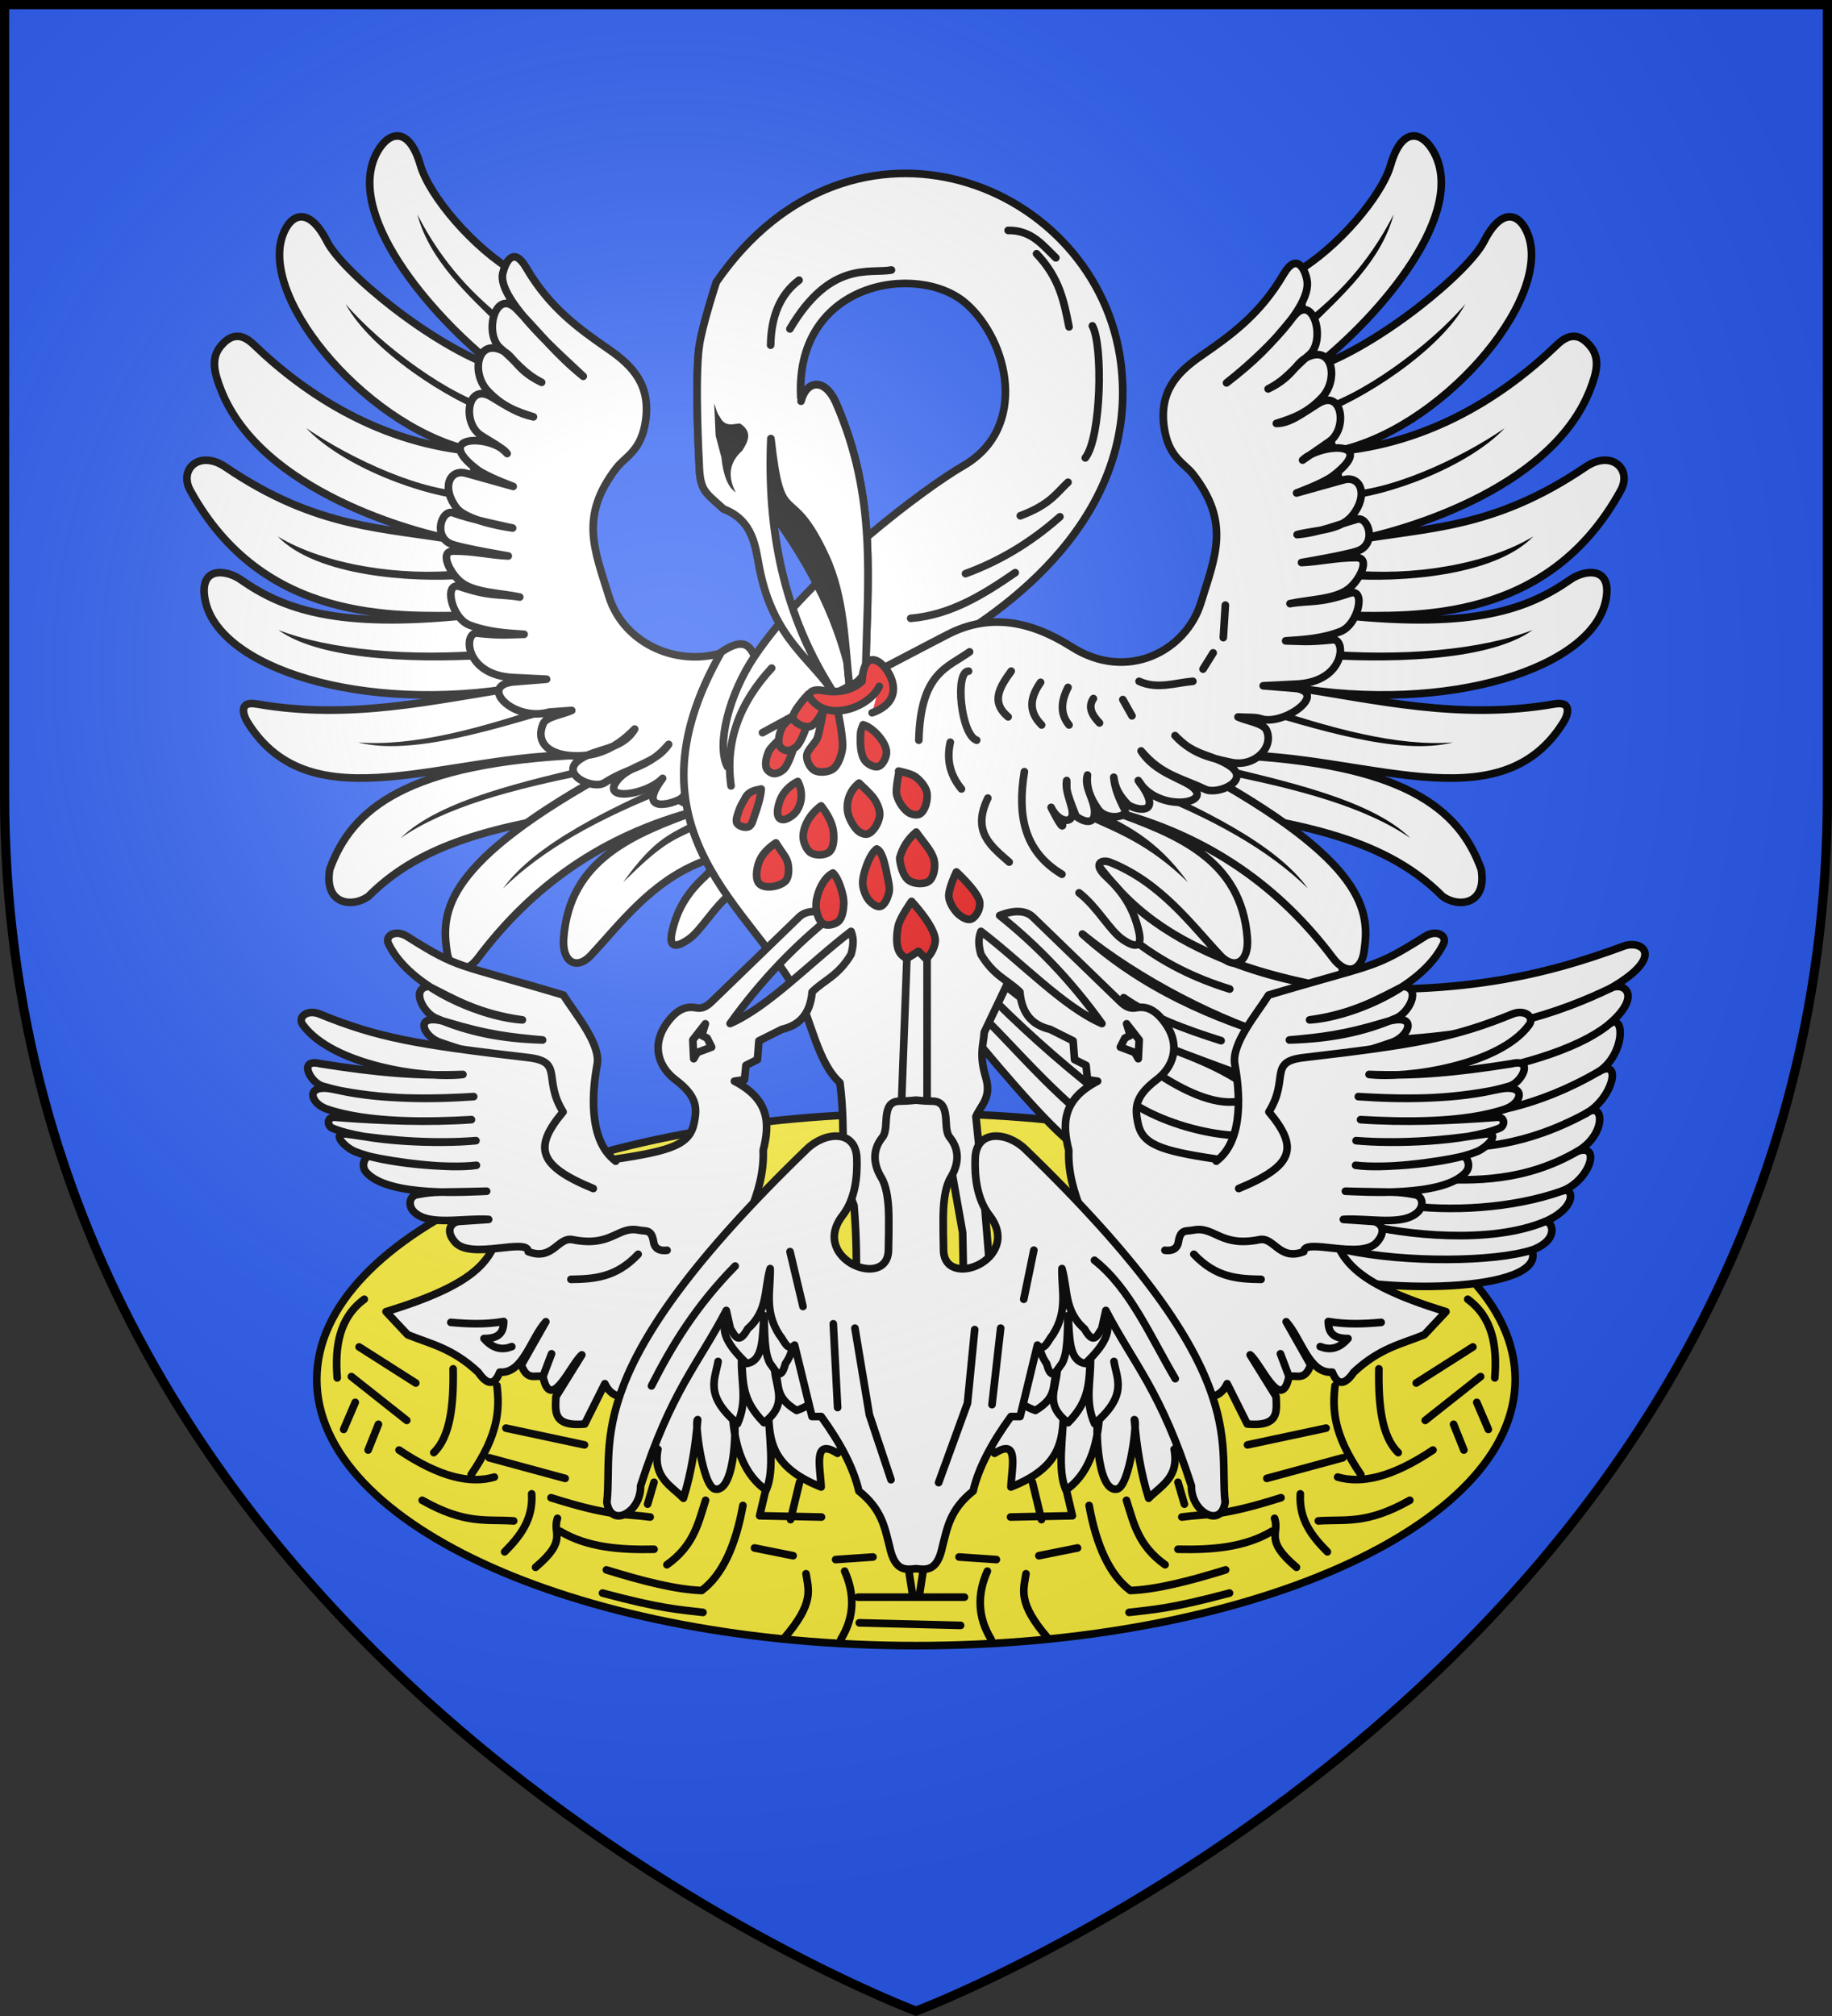 <?xml version="1.0" encoding="UTF-8" standalone="no"?><svg height="660" viewBox="-300 -300 600 660" width="600" xmlns="http://www.w3.org/2000/svg" xmlns:xlink="http://www.w3.org/1999/xlink"><rect x="-300" y="-300" width="600" height="660" fill="#333333" stroke="none"/><radialGradient id="a" cx="-80" cy="-80" gradientTransform="matrix(1 0 0 1 0 -.05)" gradientUnits="userSpaceOnUse" r="405"><stop offset="0" stop-color="#fff" stop-opacity=".31"/><stop offset=".19" stop-color="#fff" stop-opacity=".25"/><stop offset=".6" stop-color="#6b6b6b" stop-opacity=".125"/><stop offset="1" stop-opacity=".125"/></radialGradient><path d="m-298.5-298.5h597v258.543c0 286.248-298.5 398.457-298.5 398.457s-298.5-112.209-298.5-398.457z" fill="#2b5df2"/><g fill="none" stroke="#000"><path d="m196.25 151.615c0 48.099-87.92 87.135-196.25 87.135-108.33 0-196.25-39.036-196.25-87.135s87.92-87.135 196.25-87.135c108.33 0 196.25 39.036 196.25 87.135z" fill="#fcef3c" stroke="#000" stroke-linecap="round" stroke-linejoin="round" stroke-width="2.5"/><path d="m-1.013 222.812-1.606-10.334m-23.703-1.901 12.232-.844m-37.119-13.501 3.374-14.344m6.749 15.61 2.953-12.235m-14.763 21.516 12.654 2.531m-10.967-13.079 20.247.422m-56.944-4.219 2.109-7.172m-16.872 36.283c19.568 5.238 25.165 5.394 32.901 6.328m-31.635-13.922c11.805 3.651 22.763 6.455 31.214 6.75m-44.711-36.704-24.887-6.75m31.214-4.219-25.73-5.485m14.763 22.782c20.193 6.368 23.638 5.121 32.479 6.328m-29.526 4.641c8.919 5.331 19.643 6.149 30.792 5.906m-38.806 5.906c10.722-9.048 5.424-10.974 7.171-16.032m-17.294 10.969c5.047-5.072 9.362-10.582 8.858-18.985m-35.853 2.109c14.075 7.98 21.144 6.151 29.948 6.75m-37.541-23.204c13.416 8.978 23.415 11.12 31.214 8.86m-45.555-24.47-3.796 8.86m11.389-1.688-3.374 8.438m-1.265-49.361c-8.132 5.988-9.677 15.271-8.858 25.735m4.64-.422 18.138 14.344m-15.607-24.048 18.559 11.813m5.905 22.782c5.383-5.211 6.532-15.504 6.327-27.423m5.905 34.595c9.059-13.175 9.363-21.485 8.436-29.11m55.678 58.643c8.841-6.261 10.303-13.752 12.654-21.095m-1.265 29.532c6.856-5.156 11.139-14.817 13.498-27.845m20.668 22.36c.757 5.143 2.899 9.454-7.171 21.095m18.559.422c4.565-7.453 4.569-14.907 1.265-22.36m4.8 16.911 33.174.84m-33.594-9.24h34.854m-14.851-.073 1.606-10.334m23.703-1.901-12.232-.844m37.119-13.501-3.374-14.344m-6.749 15.61-2.953-12.235m14.763 21.516-12.654 2.531m10.967-13.079-20.247.422m56.944-4.219-2.109-7.172m16.872 36.283c-19.568 5.238-25.165 5.394-32.901 6.328m31.635-13.922c-11.805 3.651-22.763 6.455-31.214 6.75m44.711-36.704 24.887-6.75m-31.214-4.219 25.73-5.485m-14.763 22.782c-20.193 6.368-23.638 5.121-32.479 6.328m29.526 4.641c-8.919 5.331-19.643 6.149-30.792 5.906m38.806 5.906c-10.722-9.048-5.424-10.974-7.171-16.032m17.294 10.969c-5.047-5.072-9.362-10.582-8.858-18.985m35.853 2.109c-14.075 7.98-21.144 6.151-29.948 6.75m37.541-23.204c-13.416 8.978-23.415 11.12-31.214 8.86m45.555-24.47 3.796 8.86m-11.389-1.688 3.374 8.438m1.265-49.361c8.132 5.988 9.677 15.271 8.858 25.735m-4.64-.422-18.138 14.344m15.607-24.048-18.559 11.813m-5.905 22.782c-5.383-5.211-6.532-15.504-6.327-27.423m-5.905 34.595c-9.059-13.175-9.363-21.485-8.436-29.11m-55.678 58.643c-8.841-6.261-10.303-13.752-12.654-21.095m1.265 29.532c-6.856-5.156-11.139-14.817-13.498-27.845m-20.668 22.36c-.757 5.143-2.899 9.454 7.171 21.095m-18.559.422c-4.565-7.453-4.569-14.907-1.265-22.36" fill="none" stroke="#000" stroke-linecap="round" stroke-linejoin="round" stroke-width="2.5"/><path d="m234.098 9.272c-.739.037-1.469.162-2.197.431-24.707 9.141-55.355 17.343-105.15 12.882l-14.388 56.958-94.424-64.627-3.602 19.011s22.806 28.393 34.488 38.636c11.19 9.813 27.907 20.859 41.009 27.919 10.545 5.682 36.917 15.209 36.917 15.209 23.921 8.606 80.267 7.432 74.953-6.42 9.043-3.32 6.859-9.343 4.437-9.392 10.525-4.656 9.318-11.539 5.413-9.942 9.054-3.407 12.992-15.681 5.183-13.065 9.546-5.627 8.664-16.858 2.628-12.322 8.746-4.765 12.153-18.425 4.221-13.701 8.398-5.421 8.82-18.961 3.705-15.812 10.454-9.101 4.691-13.602.431-11.633 15.677-9.126 11.551-14.392 6.375-14.132z" fill="#fff" stroke="#000" stroke-linecap="round" stroke-linejoin="round" stroke-width="2.5"/><path d="m22.1 23.83c22.234 22.778 50.831 46.151 88.512 68.335m-95.085-65.37c20.84 18.304 34.379 42.235 82.013 66.559m104.153 15.902c-12.21 3.875-41.184 4.256-60.862.014m65.293-9.39c-18.217 7.678-46.907 4.213-59.084 1.024m64.515-10.967c-16.101 5.707-36.76 6.884-52.69 4.522m57.854-17.582c-17.172 9.98-33.972 9.85-48.099 9.029m50.74-21.347c-19.915 10.73-35.863 11.624-47.835 11.005m52.049-24.718c-20.45 11.805-36.983 14.088-51.768 15.14m55.507-30.931c-10.895 9.128-33.151 14.729-49.274 17.097m49.69-28.732c-16.601 8.004-39.65 16.254-80.694 17.342" fill="none" stroke="#000" stroke-linecap="round" stroke-linejoin="round" stroke-width="2.5"/><path d="m65.769-50.631 75.216 53.601-1.88 20.488c-2.05 0-6.581-.74-6.581-.74s-50.061-6.165-72.609-39.12c7.896 9.666 22.446 29.595 72.609 39.12l-11.282 17.867c-23.766-7.054-46.728-16.769-66.755-34.794 18.122 14.726 45.404 28.998 66.755 34.794l-12.223 12.225c-13.568-4.958-27.055-9.927-39.489-15.046 12.548 5.613 25.982 9.01 37.608 16.927l-2.821 28.211-29.146 8.463-18.804-20.688 1.88-25.39-37.598-29.257-55.633-72.93" fill="#fff" stroke="#000" stroke-linecap="round" stroke-linejoin="round" stroke-width="2.5"/><path d="m99.928 40.698c-11.794-3.728-23.085-7.875-31.907-14.079m34.723-2.816c-11.043-3.435-21.926-8.469-32.47-16.895m33.404 64.775c-9.421-.614-21.292-3.912-30.213-9.021m31.903-2.055c-8.263 1.278-18.243-4.018-25.521-8.646" fill="none" stroke="#000" stroke-linecap="round" stroke-linejoin="round" stroke-width="2.5"/><path d="m102.368-52.834c57.516 2.608 75.571 17.546 82.748 37.445 1.948 11.347-7.144 12.768-12.671 8.833-20.49-20.682-50.648-23.73-79.484-29.188zm20.351-22.275c28.209 4.214 55.228 11 86.396 5.569 6.129-1.068 4.166 3.98 3.072 5.761-21.054 34.265-65.907 10.346-109.819 10.945zm17.279-23.427c42.861 4.511 60.53-2.1 74.301-11.714 4.6-3.211 13.64-4.526 11.711 6.337-4.001 22.54-51.567 37.8-103.291 28.804zm2.496-24.387c24.767-4.461 46.466-3.626 76.797-24.195 8.464-5.74 15.355.693 11.519 7.681-23.768 43.309-66.94 41.199-90.812 40.902zm-5.76-29.188c31.356-2.457 55.985-18.429 73.149-34.949 3.59-3.455 7.115-4.239 10.944.384 3.248 3.923 2.233 8.523-.192 14.594-13.174 32.976-63.302 46.639-78.14 49.159zm-6.466-27.44c21.658-7.353 50.73-31.557 55.731-41.382 5.913-11.618 11.882-9.213 14.495-2.15 7.973 21.548-29.273 64.716-63.76 70.972zm-5.911-31.291c13.769-7.944 28.186-25.046 31.093-35.145 3.607-12.527 10.102-11.136 13.902-4.635 11.593 19.836-16.705 53.556-39.084 71.07z" fill="#fff" stroke="#000" stroke-linecap="round" stroke-linejoin="round" stroke-width="2.5"/><path d="m53.41-7.708c6.159 4.814 10.041 12.451 14.399 15.362 2.463 1.645 6.684 3.9 5.184-2.688-1.489-6.537-4.404-12.186-10.56-17.858-4.821-4.442-1.553-5.875 1.152-4.801 16.557 6.579 26.671 20.489 36.094 30.532 4.452 4.745 9.456 2.436 8.832-5.761-1.964-25.771-23.001-33.955-44.542-41.67 32.232 8.294 55.358 25.326 72.573 48.199 4.417 5.869 9.228 4.404 10.176-1.92 1.958-13.062 1.484-29.358-55.294-60.104l-27.455 13.826" fill="#fff" stroke="#000" stroke-linecap="round" stroke-linejoin="round" stroke-width="2.5"/><path d="m-109.248-52.834c-57.516 2.608-75.571 17.546-82.748 37.445-1.948 11.347 7.144 12.768 12.671 8.833 20.49-20.682 50.648-23.73 79.484-29.188zm-20.351-22.275c-28.209 4.214-55.228 11-86.396 5.569-6.129-1.068-4.166 3.98-3.072 5.761 21.054 34.265 65.907 10.346 109.819 10.945zm-17.279-23.427c-42.861 4.511-60.53-2.1-74.301-11.714-4.6-3.211-13.64-4.526-11.711 6.337 4.001 22.54 51.567 37.8 103.291 28.804zm-2.496-24.387c-24.767-4.461-46.466-3.626-76.797-24.195-8.464-5.74-15.355.693-11.519 7.681 23.768 43.309 66.94 41.199 90.812 40.902zm5.76-29.188c-31.356-2.457-55.985-18.429-73.149-34.949-3.59-3.455-7.116-4.239-10.944.384-3.248 3.923-2.233 8.523.192 14.594 13.174 32.976 63.302 46.639 78.14 49.159zm6.466-27.44c-21.658-7.353-50.73-31.557-55.731-41.382-5.913-11.618-11.882-9.213-14.495-2.15-7.973 21.548 29.273 64.716 63.76 70.972zm5.911-31.291c-13.769-7.944-28.186-25.046-31.093-35.145-3.607-12.527-10.102-11.136-13.902-4.635-11.593 19.836 16.705 53.556 39.084 71.07z" fill="#fff" stroke="#000" stroke-linecap="round" stroke-linejoin="round" stroke-width="2.5"/><path d="m-60.29-7.708c-6.159 4.814-10.041 12.451-14.399 15.362-2.463 1.645-6.684 3.9-5.184-2.688 1.489-6.537 4.404-12.186 10.56-17.858 4.821-4.442 1.553-5.875-1.152-4.801-16.557 6.579-26.671 20.489-36.094 30.532-4.452 4.745-9.456 2.436-8.832-5.761 1.964-25.771 22.809-34.147 44.35-41.862-32.232 8.294-55.166 25.518-72.381 48.391-4.417 5.869-9.228 4.404-10.176-1.92-1.958-13.062-1.484-29.358 55.293-60.104l27.455 13.826" fill="#fff" stroke="#000" stroke-linecap="round" stroke-linejoin="round" stroke-width="2.5"/><path d="m-72.511-28.268c-7.809 3.668-10.662 4.565-23.412 17.113 10.522-14.784 15.874-15.889 23.341-20.037zm-7.108-13.274c-24.496 9.459-42.889 19.883-55.638 32.431 10.522-14.784 35.841-26.608 55.568-35.354zm-26.899-5.156c-25.766 5.061-47.554 10.938-62.288 21.081 12.929-12.732 41.78-18.785 62.726-23.972zm-11.733-23.151c-24.844 8.503-46.651 14.308-64.482 12.893 17.561 4.561 45.573-4.626 66.306-10.608zm-20.697-17.396c-26.764 2.387-53.283-.04-69.904-6.51 14.928 10.832 50.414 10.75 70.837 9.281zm-9.708-26.143c-20.122 2.16-45.153-1.738-60.399-10.996 12.821 13.26 44.385 15.071 60.837 13.887zm3.337-25.734c-15.394.625-39.667-10.597-54.39-20.721 11.779 12.472 38.148 22.628 54.574 23.64zm8.393-27.185c-15.031-3.381-38.277-20.578-49.879-34.168 8.15 15.096 33.697 31.806 49.302 37.035zm3.234-28.227c-10.788-8.47-21.094-18.673-29.629-35.254 4.18 15.379 16.642 26.372 28.266 37.809zm190.983 163.214c7.809 3.668 19.001 7.617 31.751 20.166-10.522-14.784-21.21-18.96-28.677-23.108zm15.447-10.221c24.496 9.459 42.889 19.883 55.638 32.431-10.522-14.784-35.841-26.608-55.568-35.354zm26.899-5.156c25.766 5.061 47.554 10.938 62.288 21.081-12.929-12.732-41.78-18.785-62.726-23.972zm11.733-23.151c24.844 8.503 46.651 14.308 64.482 12.893-17.561 4.561-45.574-4.626-66.307-10.608zm20.697-17.396c26.764 2.387 53.283-.04 69.904-6.51-14.928 10.832-50.414 10.75-70.837 9.281zm9.708-26.143c20.122 2.16 45.153-1.738 60.399-10.996-12.821 13.26-44.385 15.071-60.837 13.887zm-3.338-25.734c15.394.625 39.667-10.597 54.39-20.721-11.779 12.472-38.148 22.628-54.574 23.64zm-8.393-27.185c15.031-3.381 38.277-20.578 49.879-34.168-8.15 15.096-33.697 31.806-49.302 37.035zm-3.234-28.227c10.788-8.47 21.094-18.673 29.629-35.254-4.18 15.379-16.642 26.372-28.266 37.809z" fill="#000" stroke="none"/><path d="m-53.562-78.557c2.353-6.571-.27-11.296-7.815-8.44-16.296 6.169-34.421-2.303-39.18-17.717-4.759-15.414-9.771-26.272 2.51-42.139 2.846-3.677 8.101-5.487 9.502-15.421 1.613-11.437-3.912-17.727-12.012-23.311-9.932-6.847-19.432-13.678-27.071-26.718-4.358-7.438-6.905-1.615-7.709 1.793-2.04 8.645 20.182 27.768 26.354 33.711-8.843-7.177-13.614-13.453-21.693-21.876-7.093-7.395-11.063 8.037-5.378 12.731 5.107 4.217 7.316 8.001 13.446 11.117-9.012-4.292-8.927-9.328-14.163-10.938-7.227-2.222-8.647 8.189-3.586 13.628 4.825 5.184 9.57 6.896 15.06 8.607-5.042-1.102-8.318-3.238-13.625-6.455-8.036-5.049-9.811 8.176-3.765 12.373 2.948 2.026 6.73 3.773 8.785 6.097-4.773-6.288-25.041-6.345-9.861 5.2 3.122 2.374 11.833 5.559 11.833 5.559l-15.418-4.304c-5.528-1.543-8.261 4.965-2.869 11.655 4.204 4.462 18.107 6.276 18.107 6.276s-14.335-2.942-19.542-5.021c-3.883-1.088-6.672 8.231-.179 10.4 4.228 1.412 18.287 3.766 18.287 3.766-5.905-.255-11.279-1.621-17.928-1.614-4.952.006-.968 7.545 2.51 10.221 4.503 3.465 12.577 3.439 19.183 4.841-6.514-1.136-9.243.099-19.542-3.407-5.509-1.875-2.879 10.29 3.048 12.552 6.109 2.332 11.952 2.654 17.928 3.048-4.801.068-6.743.547-15.418-.359-4.491-.469-4.243 13.734 11.833 14.524l10.936.538-11.115.897c-11.227 1.38.376 13.179 12.012 9.862l7.351-.538c-3.167 1.411-8.303 2.034-9.323 4.304-2.559 5.698 1.139 10.71 11.474 10.58 7.265-.092 13.104-3.278 18.466-8.786-4.19 7.039-12.681 6.197-18.107 10.042-6.681 4.733 4.441 9.953 8.247 7.531 8.677-5.521 14.35-4.697 20.976-12.552-4.536 6.665-12.724 6.563-16.852 11.835-5.439 6.945 9.697 4.74 14.88-.717-9.313 12.372 4.758 8.078 6.454 6.276 2.868-3.046 4.073-5.527 4.482-8.786" fill="#fff" stroke="#000" stroke-linecap="round" stroke-linejoin="round" stroke-width="2.5"/><path d="m-52.836-85.195c-1.668-3.261-3.484-6.312-10.898-1.362-33.769 59.031 11.031 84.226 25.357 112.824 4.055 8.095 6.379 21.878 13.467 28.194 2.26 17.665-.803 26.875 4.609 40.193 1.587 19.691.874 39.053-3.406 57.906h12.419l8.232-104.23c4.715 8.335 2.959 19.167 12.883 24.525l5.449 30.656.681 35.425 10.217.681-4.087-49.731-2.462-24.366c1.702-3.844 5.282-6.185 3.143-13.103-2.142-7.273-.639-10.603-.418-14.465l8.6-18.05" fill="#fff" stroke="#000" stroke-linecap="round" stroke-linejoin="round" stroke-width="2.5"/><path d="m-4.276-70.379c.575-3.742.724-11.478 8.482-15.6 26.421-14.036 68.99-45.49 62.921-94.912-7.305-59.488-88.001-91.199-132.517-26.783 0 0-4.788 14.645-5.641 21.158-1.484 11.329 0 38.085 0 38.085.258 9.249 1.787 9.366 7.992 15.046 9.89 3.808 10.47 12.67 11.753 19.278 4.62 23.812 17.472 29.798 24.915 41.847-17.518-26.659-22.387-55.004-21.155-84.164 3.484 31.383 6.027 13.036 17.864 38.555 6.336 13.66 6.323 28.903 7.992 43.727l5.171-5.642c.578-30.197 3.876-57.075-9.637-88.16-3.771-8.675-9.837-7.423-11.517-.705-2.957-39.14 38.341-45.795 54.062-31.973 13.917 12.236 20.519 40.765-.94 53.131-12.083 6.963-49.81 34.877-68.304 62.294-8.465 12.55-12.595 29.057-8.932 36.204" fill="#fff" stroke="#000" stroke-linecap="round" stroke-linejoin="round" stroke-width="2.5"/><path d="m-47.526-156.423 18.099 26.331 7.992 51.721c-4.439-21.028-15.164-40.484-29.616-59.009z" fill="#000" stroke="#000" stroke-linecap="round" stroke-linejoin="round" stroke-width="2.5"/><path d="m-71.031-186.515c-1.484 11.329 0 38.085 0 38.085.258 9.249 1.787 9.366 7.992 15.046 9.89 3.808 10.47 12.67 11.753 19.278 4.62 23.812 17.472 29.798 24.915 41.847-17.518-26.659-22.387-55.004-21.155-84.164 3.484 31.383 6.027 13.036 17.864 38.555 6.336 13.66 6.323 28.903 7.992 43.727l5.171-5.642c.578-30.197 3.876-57.075-9.637-88.16-3.771-8.675-9.837-7.423-11.517-.705" fill="#fff" stroke="#000" stroke-linecap="round" stroke-linejoin="round" stroke-width="2.5"/><path d="m-66.095-167.943.47 10.579 1.88 7.053c.616 6.059 2.204 9.849 4.701 11.52-2.835-5.511-1.943-10.005 2.115-13.635 2.149-3.282 3.336-6.285-.705-8.934-2.331.116-4.84 1.306-6.581-2.116-1.139-1.489-1.298-2.978-1.88-4.467z" fill="#000" stroke="none"/><path d="m-50.28-60.136c25.091-13.739 59.654-31.639 60.924-32.284 13.421-6.818 26.793-4.376 40.317 4.2 18.464 11.708 37.552 1.069 42.31-14.345 4.759-15.414 9.771-26.272-2.51-42.139-2.846-3.677-8.101-5.487-9.502-15.421-1.613-11.437 3.912-17.727 12.012-23.311 9.932-6.847 19.432-13.678 27.071-26.718 4.358-7.438 7.053-1.647 7.709 1.793 1.948 10.206-20.255 29.003-26.354 33.711 9.047-6.939 14.645-12.487 22.002-21.753 6.372-8.025 10.754 7.913 5.069 12.608-5.107 4.217-7.316 8.001-13.446 11.117 9.012-4.292 8.927-9.328 14.163-10.938 7.227-2.222 8.647 8.189 3.586 13.628-4.825 5.184-9.57 6.896-15.06 8.607 4.278.043 8.184-3.036 13.625-6.455 8.036-5.049 9.811 8.176 3.765 12.373l-8.785 6.097c6.002-5.674 25.041-6.345 9.861 5.2-3.122 2.374-11.833 5.559-11.833 5.559l15.418-4.304c5.528-1.543 8.261 4.965 2.869 11.655-4.083 5.066-11.806 4.648-18.107 6.276 7.292-.636 13.48-3.322 19.542-5.021 3.883-1.088 6.673 8.231.179 10.4-4.228 1.412-18.287 3.766-18.287 3.766 5.905-.255 11.279-1.621 17.928-1.614 4.952.006.968 7.545-2.51 10.221-4.502 3.465-12.577 3.439-19.183 4.841 6.514-1.136 9.243.099 19.542-3.407 5.509-1.875 2.879 10.29-3.048 12.552-6.109 2.332-11.952 2.654-17.928 3.048 4.801.068 6.743.547 15.418-.359 4.491-.469 4.243 13.734-11.833 14.524l-10.936.538 11.115.897c9.901 1.985-4.886 12.427-12.012 9.862-1.522-.548-4.824-.359-7.351-.538 3.167 1.411 8.303 2.034 9.323 4.304 2.559 5.698-3.941 12.145-11.474 10.58-8.672-1.802-13.104-3.278-18.466-8.786 6.081 6.802 12.681 6.197 18.107 10.042 6.681 4.733-4.167 9.454-8.247 7.531-8.204-3.867-14.35-4.697-20.976-12.552 4.388 7.036 13.423 9.031 16.852 11.835 6.83 5.583-11.626 8.366-17.772-2.149 9.313 12.372-1.865 9.51-3.562 7.708-2.868-3.046-4.073-5.527-4.482-8.786.27 3.353 1.648 6.886 3.586 10.58 1.333 2.54-5.936 3.692-8.606 0-2.665-3.687-4.041-7.295-3.586-11.297-1.203 3.945 2.14 7.709 2.331 11.835.239 5.177-4.314 3.072-6.096 1.614-3.843-9.696-2.853-8.531-3.048-11.655-.754 4.263 2.898 9.552 1.614 12.014-1.037 1.987-4.581.975-6.623-3.067-.754-1.493 3.806 7.842 3.664 5.521" fill="#fff" stroke="#000" stroke-linecap="round" stroke-linejoin="round" stroke-width="2.5"/><g id="b" fill="none" stroke="#000" stroke-width=".997" transform="matrix(1.003 0 0 1.003 4.704 .045)"><path d="m-92.655 152.491c-.599 3.892-10.243 7.535-13.633 0l-6.581 13.165c-10.589.947-9.551-4.228-9.402-8.934l8.462-13.635c-3.561 2.948-10.132 19.218-12.693 7.053-2.426-.575-5.154 1.572-7.052-3.761l7.992-14.106c-4.968 5.513-7.45 17.045-15.043 16.457-1.562 3.943-3.741 4.802-7.052 0-8.541-7.956-15.581-9.159-23.035-12.225l-7.052-7.523c32.738-9.965 33.607-18.056 37.608-26.331l37.608-23.509c18.428-2.742 23.972-4.87 25.386-11.755 1.01-4.919 1.032-8.719-6.111-14.106-5.316-4.009-8.127-11.062-2.757-18.524 3.319-4.612 6.366-5.521 9.338-4.985 1.506.272 3.02.2 5.171-1.881l28.676-27.741c2.316-2.24 6.303-2.273 10.812-.47-11.954 9.544-23.174 21.049-33.377 35.264 12.503-5.412 26.326-20.061 39.489-30.092 1.03 2.508.709 5.015 0 7.523-4.231 7.04-8.462 8.151-12.693 12.225-.685 7.658-4.528 10.974-9.872 12.225l-7.522 3.761-.47 6.112-3.761 1.881-.47 4.702-3.291.47c11.726 6.091 11.519 14.171 9.402 22.569.541 14.51-7.852 26.582-13.163 39.496z" fill="#fff" stroke="#000" stroke-linecap="round" stroke-linejoin="round" stroke-width="2.494"/><path d="m-102.735 79.854c-9.397-7.004-7.489-23.764-6.06-31.576 1.218-6.661-7.106-16.419-11.035-22.633-35.42-10.584-33.743-8.241-51.073-19.16-3.67-2.312-7.375-.319-6.001 2.501 7.135 14.647 31.088 24.042 43.69 24.758-14.664-2.004-22.999-7.164-30.607-10.959-6.045.725-1.689 8.643 2.237 10.343 10.939 4.738 21.854 6.794 34.963 7.171-10.098-.894-17.675-1.673-31.444-5.863-10.852-3.303-7.806 4.656-2.102 6.623 13.392 4.618 15.221 4.673 29.165 6.31-13.773-.774-13.749-2.309-26.412-4.267-3.22-.498-7.881-.051-6.2 1.075 56.526-1.435-14.804 32.524 48.89 58.985" fill="#fff" stroke="#000" stroke-linecap="round" stroke-linejoin="round" stroke-width="2.494"/><path d="m-110.068 88.792c-17.983-7.425-19.702-13.268-9.856-25.021-6.706-10.744.271-16.281-11.171-17.697-36.719-4.271-49.375-6.496-68.337-14.24-4.016-1.64-7.318.966-5.476 3.505 9.569 13.186 39.74 17.702 52.274 16.218-14.759.568-27.978-.557-46.556-3.512-7.352-1.831-3.411 6.064.682 7.309 13.621 4.14 31.096 4.558 49.385 3.429-14.236 1.008-29.417 1.028-45.93-2.413-9.16-1.909-7.683 4.552-1.971 6.497 13.405 4.563 33.157 4.247 47.174 3.437-14.165.991-28.898.405-44.107-.733-3.221-.493-3.165 2.689-1.314 3.505 11.053 4.546 34.837 5.284 46.89 4.09-12.979 1.008-27.141.176-41.852-2.119-5.694-.888-1.272 4.176 2.409 5.696 9.213 3.804 30.103 5.614 39.594 4.462-8.861 1.346-26.57-.986-35.012-2.929-1.022-.24-3.037 2.899-.931 5.252 7.399 8.269 33.857 6.31 39.279 6.139-16.277.447-16.248-.056-22.56 1.095-2.698.381-3.253 3.616-1.095 5.696 4.857 4.681 15.987 1.883 24.312 2.41l-9.637.657c-2.358.161-4.826 2.816-1.314 6.791 5.21 5.897 23.871-1.649 23.874 3.067 8.103 3.137 9.618-4.877 14.504-3.9 12.848 2.567 14.633-4.551 21.635-3.11 2.26.465 4.171-.482 4.819 3.943.24 1.644 1.504 2.992 4.381 2.629" fill="#fff" stroke="#000" stroke-linecap="round" stroke-linejoin="round" stroke-width="2.494"/><path d="m-73.468 35.019-4.097 5.268.293 6.146 1.17-2.049 4.682-1.756-1.463-2.927-1.756-.878z" fill="none" stroke="#000" stroke-linecap="round" stroke-linejoin="round" stroke-width="2.494"/><path d="m-126.503 150.14 2.813-7.412m28.274-32.488c-7.316 7.763-14.632 8.067-21.947 8.195m-39.213 14.049c5.469.474 11.027.772 17.265-.293-.067 3.042-.971 5.606-6.438 5.561 3.024 3.504 6.048 3.797 9.072 2.634" fill="none" stroke="#000" stroke-linecap="round" stroke-linejoin="round" stroke-width="2.494"/></g><g stroke="#000"><g stroke-linecap="round" stroke-linejoin="round" stroke-width="2.5"><path d="m-60.57-42.707c-2.084-14.718 2.977-27.394 13.296-38.567m8.975-127.005c-6.359 4.766-9.15 12.081-9.308 21.278m39.557-24.603c-6.94 1.326-19.955-3.32-33.241 19.283m87.092-23.273c-4.305-4.121-7.936-9.085-15.623-8.977m19.945 31.585c-1.603-7.979-2.998-15.959-10.637-23.938m15.956 66.827c5.252-6.638 5.829-36.917 2.327-43.222m-23.601 62.172c9.731-3.657 11.702-7.314 15.623-10.972m-33.574 29.923c10.305-3.789 20.61-9.519 30.914-18.619m-48.865 33.247c13.08-1.096 23.775-7.759 34.239-14.961m-1.994 94.755c-5.792-5.116-12.356-9.816-6.981-20.946m24.266 24.935c-12.729-7.639-14.566-19.764-12.299-33.58m-20.61 5.652c-4.185-5.098-4.774-10.196-3.657-15.294m89.419-34.245.665-10.639m-7.313 20.946 3.324-5.32m-24.266 9.309c5.873 2.718 11.745.512 17.618 0m-19.945 11.304-2.992-5.32m-7.645 7.647c-2.591-2.66-3.821-5.32-1.994-7.979m-7.978 8.644c-2.987-3.621-2.657-7.795-.332-12.302m-8.643 12.302c-4.669-4.655-3.604-9.309-.332-13.964m-10.637 11.304c-5.963-4.987-2.575-9.974.997-14.961m-11.302 22.608c-5.126-1.662-7.279-22.608-2.659-22.608m-16.288 22.608c.554-22.109 9.315-23.697 16.621-28.925" fill="none"/><path d="m-35.243-72.756s-5.813 6.101-4.996 8.019c.717 1.683 3.743 3.006 5.524 2.586 2.101-.496 4.466-5.642 4.466-5.642m-5.759 6.075s-1.511 4.543-3.056 6.032c-.773.746-2.222 1.521-3.291 1.411-.856-.088-2.001-.859-2.35-1.646-.692-1.559.042-4.071.705-5.642.351-.832 1.196-1.762 1.88-2.351.587-.505 1.88-.823 1.88-.823m0 10.109s-1.511 4.976-3.056 6.465c-.773.746-2.222 1.521-3.291 1.411-.856-.089-2.001-.859-2.351-1.646-.692-1.559.042-4.071.705-5.642.351-.832 2.37-2.875 3.055-3.464m19.634-9.257s1.944 8.947 1.403 12.133c-.361 2.13-1.374 5.269-3.173 6.465-1.5.997-4.43 1.247-5.994.353-1.41-.806-2.594-3.2-2.468-4.819.149-1.913 2.947-4.121 3.54-5.946.774-2.381 1.984-9.218 1.984-9.218m43.485 53.249s6.503 5.938 7.522 9.404c.29.986.079 2.476-.353 3.409-.471 1.019-1.486 2.477-2.586 2.704-1.238.255-2.936-.803-3.878-1.646-1.447-1.295-2.959-3.712-3.173-5.642-.284-2.561 2.468-8.228 2.468-8.228zm-14.691 9.639s7.809 8.319 7.757 12.813c-.028 2.426-2.05 6.041-4.348 6.818-2.135.721-5.691-.79-7.052-2.586-1.645-2.171-1.274-6.388-.705-9.051.57-2.67 4.348-7.993 4.348-7.993zm-25.738-9.286c1.099 1.056 1.852 2.868 2.351 4.232.629 1.721 1.275 4.165 1.175 5.995-.097 1.771-.428 4.475-1.763 5.642-1.104.966-3.549 1.557-4.819.823-1.854-1.072-2.631-4.564-2.468-6.7.26-3.415 2.334-8.46 5.524-9.992zm14.338-7.876c2.187.845 3.078 7.269 3.761 10.344.26 1.172.535 2.834.235 3.997-.396 1.535-1.294 4.041-2.821 4.467-1.139.318-2.723-.894-3.526-1.763-1.213-1.313-2.115-3.741-2.233-5.525-.148-2.253 1.047-5.828 1.998-7.876.565-1.216 1.372-2.746 2.586-3.644zm12.928-5.525c2.448 3.559 5.572 6.521 5.994 9.992.231 1.905-.317 5.001-1.88 6.112-1.582 1.124-4.871.873-6.464-.235-1.973-1.373-2.896-5.007-3.056-7.405.885-3.133 2.386-5.903 5.406-8.463zm-50.771-14.106c-.049 2.159-1.193 6.014-2.115 8.463-.461 1.225-.798 3.357-1.998 3.879-1.075.468-3.111-.083-3.761-1.058-.65-.975.139-2.755.47-3.879.388-1.316 1.299-2.934 1.998-4.114 1.11-2.464 3.062-2.813 5.406-3.291zm11.988-2.468c1.874 3.634 1.234 7.219-.353 9.639-.986 1.503-3.894 3.559-5.406 2.586-1.631-1.049-.632-4.676.118-6.465.934-2.231 2.832-4.364 5.641-5.76zm-7.169 20.101c2.068 3.408 3.576 4.657 3.996 7.053.29 1.656.281 4.37-.94 5.525-1.831 1.731-6.424 2.571-8.344.94-1.588-1.348-1.025-4.964-.353-6.935.84-2.462 2.583-4.482 5.641-6.583zm14.808-12.107c2.036 2.592 3.634 5.508 3.996 8.228.275 2.064.27 5.443-1.293 6.818-1.353 1.189-4.45 1.281-5.994.353-1.596-.959-2.69-3.783-2.586-5.642.192-3.412 2.346-7.207 5.876-9.756zm12.428-7.45s-4.311 2.986-3.811 8.862c.18 2.116 1.782 5.15 3.305 6.628.761.738 2.343 1.485 3.345 1.14 2.034-.702 3.683-3.868 3.921-6.007.216-1.935-1.057-4.555-2.264-6.083-1.085-1.374-4.496-4.54-4.496-4.54zm12.957-3.952c.47-.118-1.237 5.678-.588 7.993.573 2.045 2.259 4.726 4.113 5.76.926.516 2.647.828 3.526.235 1.783-1.204 2.556-4.69 2.233-6.818-.292-1.925-2.2-4.126-3.761-5.29-1.404-1.046-5.524-1.881-5.524-1.881zm-11.635-15.164c2.888.752 7.202 5.162 7.639 8.581.216 1.69-.99 4.46-2.586 5.055-1.319.491-3.466-.666-4.348-1.763-1.704-2.118-1.669-6.218-1.528-8.934.047-.914.166-1.204.823-2.939zm2.956-3.907c10.1-3.628 7.07-11.465 4.006-15.018-2.468-2.863-6.747-4.802-7.33 4.712-3.343 3.15-8.238 3.922-12.964 2.992-3.206-.63-5.519.826-3.324 3.325 6.094 6.937 18.889 1.942 21.939-4.655" fill="#e20909"/><path d="m-84.529 174.455c-1.728 9.216 4.219 11.852 8.354 16.042 2.514-8.1 3.944-16.744 4.678-25.734-1.154 0 1.514 21.916 5.68 22.726 6.945 1.351 7.379-24.035 5.68-25.734.507 12.764 4.282 21.325 11.027 26.068 2.972-6.385.933-17.783.668-27.405.528 9.591-.394 19.399 17.376 26.403-.265-6.542-2.809-16.277 5.346-11.029l11.695-14.705-33.415-48.126-33.415 31.75-8.019 27.071zm169.078 0c1.728 9.216-4.219 11.852-8.354 16.042-2.514-8.1-3.944-16.744-4.678-25.734 1.154 0-1.514 21.916-5.68 22.726-6.945 1.351-7.379-24.035-5.68-25.734-.507 12.764-4.282 21.325-11.027 26.068-2.972-6.385-.932-17.783-.668-27.405-.528 9.591.394 19.399-17.376 26.403.265-6.542 2.809-16.277-5.346-11.029l-11.695-14.705 33.415-48.126 33.415 31.75 8.019 27.071z" fill="#fff"/><path d="m-61.139 130.005c-4.055 5.459.042 10.917 5.68 16.376 5.663-.838 5.102-8.938 5.68-15.708.234 5.896.078 12.377 2.005 15.733 1.671 1.99 3.341 6.41 5.012 0 4.602-6.358 1.428-12.716 2.005-19.075m-24.058 18.382c-.993 5.907-4.536 11.086 6.349 20.387 3.346-7.575 1.156-13.311 1.337-20.886.588 7.464-.054 13.088 7.351 20.552 7.709-5.904 4.115-10.755 3.468-17.326 1.906 5.33-.272 8.784 7.225 13.315 9.069-3.231 4.992-6.461 4.01-9.692m96.234-22.058c4.055 5.459-.042 10.917-5.68 16.376-5.663-.838-5.102-8.938-5.68-15.708-.234 5.896-.078 12.377-2.005 15.733-1.671 1.99-3.341 6.41-5.012 0-4.602-6.358-1.428-12.716-2.005-19.075m24.059 18.382c.993 5.907 4.536 11.086-6.349 20.387-3.346-7.575-1.153-13.818-1.333-21.393-.588 7.464.051 13.595-7.355 21.059-7.707-5.902-4.035-10.506-3.54-17.228-1.906 5.33.344 8.687-7.153 13.218-9.069-3.231-4.992-6.461-4.01-9.692" fill="#fff"/><path d="m3.631 63.91v-49.628l-2.835-2.836-3.78 2.363-1.89 51.046z" fill="#fff"/></g><use fill="none" height="100%" stroke-width=".997" transform="matrix(-1 0 0 1 -0 0)" width="100%" xlink:href="#b"/><path d="m.017 60.163s2.689.327 5.332.337c3.4.015 4.052 2.491 4.353 4.826.274 2.126-.001 5.357 1.35 7.02 3.091 3.807 3.207 8.394.304 13.197-1.621 2.682-2.127 6.728-2.328 9.855-.257 4.002 0 13.399 0 13.399-.334 13.983 26.137 3.516 15.05-10.868-4.064-5.273-4.922-12.472-4.69-18.732.351-9.509 10.411-8.754 16.366-3.004 74.95 72.373 63.262 95.114 65.498 115.631-1.328 8.784-11.251 3.164-11.034-5.333-10.07-31.303-18.766-39.687-28.042-57.478l-1.35 6.008c-1.45 1.998-2.523 5.638-5.669 0-6.739-5.858-5.384-13.058-7.356-19.711-.176 7.104 2.065 13.783-3.003 21.702-1.549 1.724-2.67 5.664-5.028 3.341l-5.669 23.389h-3.003c-6.221 8.553-10.615 16.74-12.384 24.402-7.571 6.016-8.469 12.041-10.022 18.057-1.725 8.305-5.212 7.732-8.672 7.358-3.461.374-6.981.947-8.706-7.358-1.554-6.016-2.451-12.041-10.022-18.057-1.769-7.662-6.129-15.849-12.35-24.402h-3.003l-5.703-23.389c-2.358 2.323-3.445-1.618-4.994-3.341-5.068-7.919-2.827-14.598-3.003-21.702-1.972 6.652-.617 13.853-7.356 19.711-3.146 5.638-4.22 1.998-5.669 0l-1.35-6.008c-9.275 17.791-18.005 26.174-28.075 57.478.216 8.497-9.706 14.117-11.034 5.333 2.236-20.517-9.452-43.257 65.498-115.631 5.955-5.75 16.015-6.505 16.366 3.004.231 6.26-.593 13.459-4.657 18.732-11.087 14.384 15.35 24.851 15.016 10.868 0 0 .257-9.397 0-13.399-.201-3.127-.707-7.173-2.328-9.855-2.903-4.802-2.754-9.39.337-13.197 1.351-1.664 1.076-4.894 1.35-7.02.301-2.335.919-4.812 4.319-4.826 2.642-.014 5.365-.337 5.365-.337z" fill="#fff" stroke-linecap="round" stroke-linejoin="round" stroke-width="2.5"/><path d="m58.447 112.593c11.644 9.154 18.313 24.943 26.463 38.757m-144.129-36.866c-12.879 13.077-20.777 26.153-27.408 39.23m49.618-25.996-4.253-17.96m79.861-.473-3.308 16.07m-10.396 34.503 2.835-25.05m-53.399 25.996-1.418-27.413m7.088 1.418 4.726 28.359 7.088 21.269m15.594.945 9.451-25.995 2.363-24.105" fill="none" stroke-linecap="round" stroke-linejoin="round" stroke-width="2.5"/></g></g><path d="m-298.5-298.5h597v258.5c0 286.2-298.5 398.39-298.5 398.39s-298.5-112.19-298.5-398.39z" fill="url(#a)" height="100%" stroke-width="1" transform="matrix(1 0 0 1 0 .05)" width="100%"/><path d="m-298.5-298.5h597v258.503c0 286.203-298.5 398.395-298.5 398.395s-298.5-112.191-298.5-398.395z" fill="none" stroke="#000" stroke-width="3"/></svg>